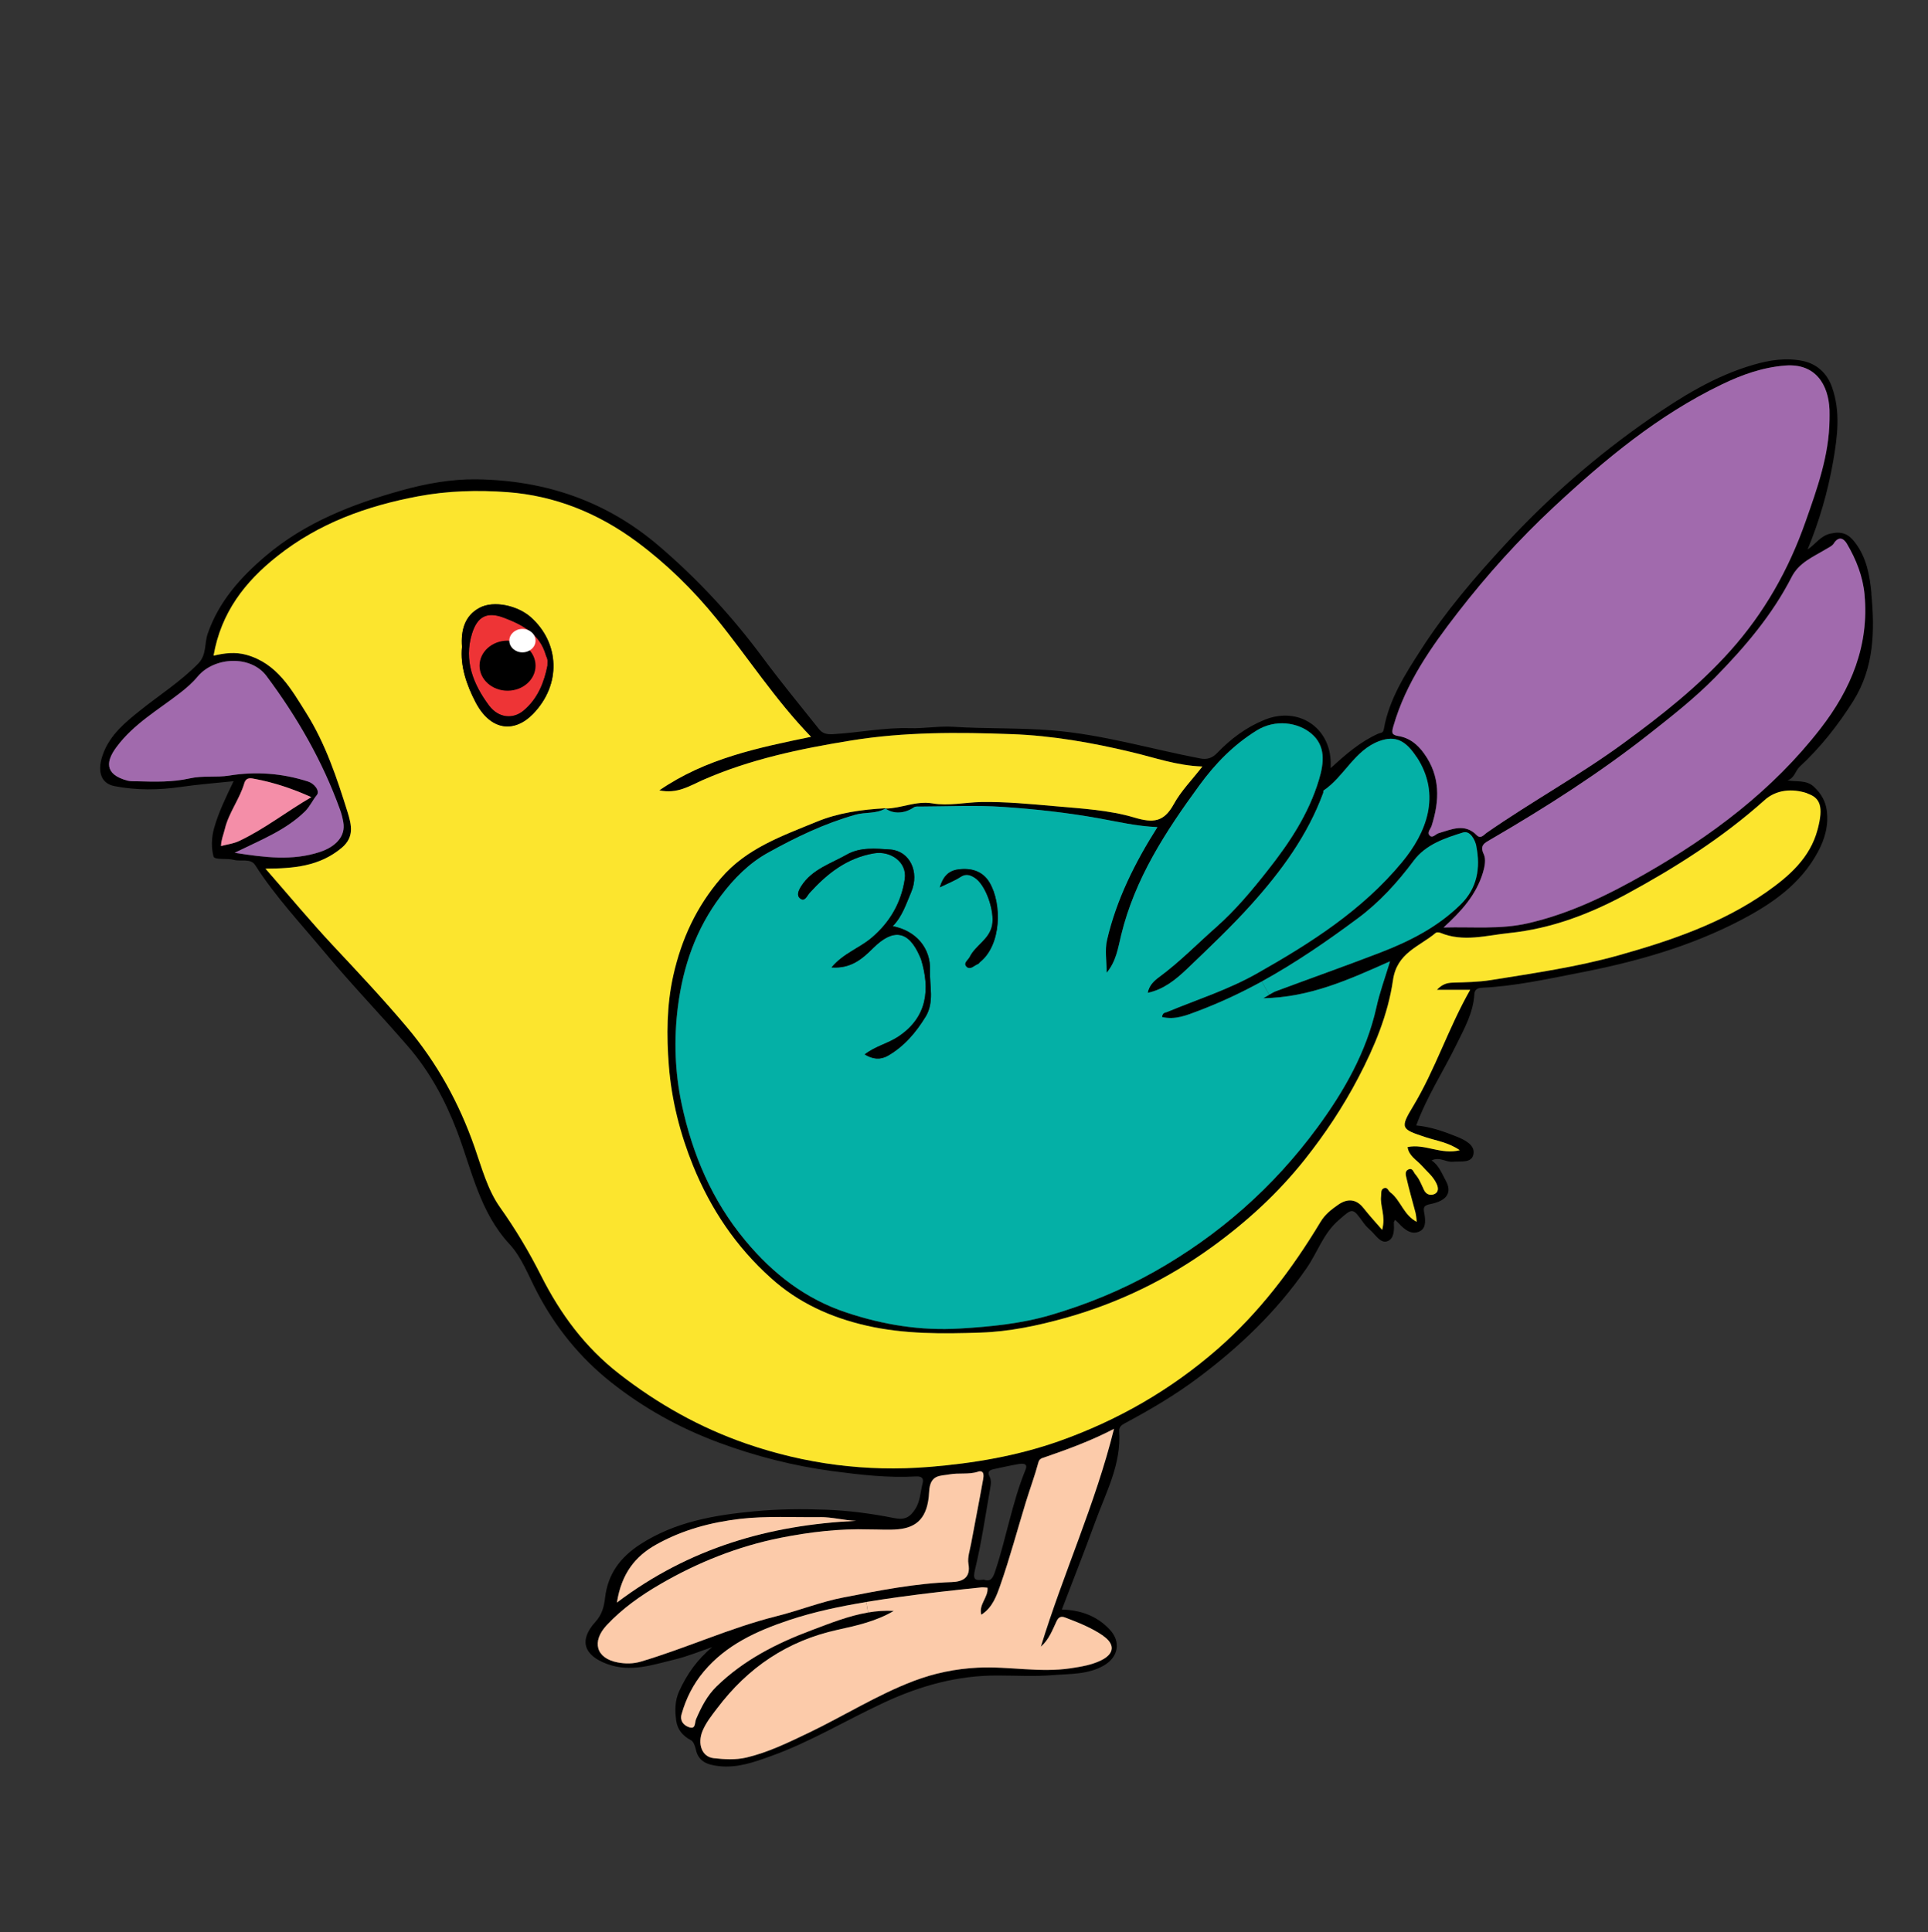 <?xml version="1.0" encoding="UTF-8" standalone="no"?>
<!-- Generator: Adobe Illustrator 17.0.0, SVG Export Plug-In . SVG Version: 6.00 Build 0)  -->
<svg
    xmlns:inkscape="http://www.inkscape.org/namespaces/inkscape"
    xmlns:rdf="http://www.w3.org/1999/02/22-rdf-syntax-ns#"
    xmlns="http://www.w3.org/2000/svg"
    xmlns:dc="http://purl.org/dc/elements/1.1/"
    xmlns:ns1="http://sozi.baierouge.fr"
    xmlns:cc="http://web.resource.org/cc/"
    xmlns:xlink="http://www.w3.org/1999/xlink"
    xmlns:sodipodi="http://sodipodi.sourceforge.net/DTD/sodipodi-0.dtd"
    id="Layer_1"
    enable-background="new 0 0 264.648 265.189"
    xml:space="preserve"
    viewBox="0 0 264.648 265.189"
    version="1.1"
    y="0px"
    x="0px"
  >
<rect x="0" y="0" width="264.648" height="265.189" fill="#333333" stroke="none"/>
<g
    >
	<g
        id="XMLID_2_"
      >
		<g
        >
			<path
            d="m256.87 81.475c0.486 5.098 0.395 10.157-2.476 14.741-2.089 3.316-4.495 6.365-7.366 9.028-0.603 0.564-0.692 1.564-1.671 1.861 1.248 0.248 2.573-0.109 3.642 0.891 0.96 0.891 1.574 1.96 1.743 3.178 0.297 2.049-0.239 3.989-1.238 5.821-2.355 4.336-6.218 7.019-10.414 9.226-7.04 3.703-14.603 5.812-22.376 7.316-4.415 0.862-8.791 1.822-13.295 2.039-0.604 0.03-0.999 0.238-1.038 0.881-0.149 2.575-1.397 4.742-2.497 6.99-1.78 3.634-4.019 7.049-5.484 11.029 1.951 0.178 3.762 0.812 5.534 1.524 1.1 0.446 2.505 1.119 2.336 2.346-0.187 1.366-1.751 1-2.851 1.109-0.95 0.099-1.792-0.733-2.911-0.178 1.02 0.673 1.387 1.772 1.921 2.722 0.91 1.613 0.288 2.792-2.079 3.267-0.763 0.158-1.001 0.346-0.882 1.039 0.179 0.971 0.367 2.178-0.523 2.663-1.121 0.624-2.149-0.179-2.951-1.069-0.138-0.158-0.307-0.297-0.496-0.476-0.097 0.198-0.177 0.278-0.167 0.356 0.039 0.99 0.08 2.198-0.861 2.574-0.872 0.357-1.535-0.682-2.159-1.306-0.375-0.366-0.781-0.703-1.079-1.119-1.615-2.247-1.525-2.158-3.535-0.406-2.07 1.812-2.86 4.396-4.357 6.554-4.108 5.94-9.226 10.821-14.988 15.117-3.138 2.337-6.484 4.307-9.93 6.148-0.515 0.277-0.832 0.534-0.793 1.128 0.307 4.485-1.801 8.336-3.267 12.356-1.475 4.039-3.059 8.049-4.603 12.088 2.594 0.079 4.802 0.871 6.563 2.742 1.564 1.663 1.228 3.762-0.792 4.94-2.188 1.267-4.663 1.128-7.029 1.326-2.524 0.208-5.069 0.05-7.604 0.05-5.474-0.019-10.603 1.416-15.522 3.703-5.188 2.406-10.108 5.405-15.514 7.346-2.316 0.84-4.663 1.682-7.197 1.386-1.426-0.168-2.762-0.534-3.139-2.247-0.109-0.465-0.307-1.109-0.664-1.297-1.148-0.594-1.88-1.495-2.039-2.693-0.189-1.336-0.189-2.732 0.396-4.019 1.058-2.326 2.485-4.375 4.553-6.078-1.692 0.564-3.356 1.266-5.088 1.682-3.069 0.733-6.079 1.842-9.376 0.625-3.128-1.159-3.9-3.208-1.584-5.762 0.951-1.039 1.198-2.168 1.336-3.326 0.377-3.277 2.109-5.554 4.792-7.306 4.792-3.108 10.158-4.029 15.732-4.554 3.266-0.317 6.523-0.336 9.771-0.218 3.137 0.11 6.295 0.535 9.375 1.149 1.504 0.307 2.197-0.139 2.911-1.248 0.692-1.079 0.692-2.327 1-3.505 0.198-0.713-0.14-1.01-0.911-0.961-3.831 0.219-7.633-0.227-11.405-0.722-5.355-0.713-10.593-2.049-15.671-3.931-5.366-1.99-10.325-4.742-14.791-8.286-4.227-3.356-7.593-7.495-10.107-12.296-1.198-2.267-2.119-4.821-3.812-6.644-4.108-4.434-5.178-10.167-7.198-15.483-1.624-4.267-3.761-8.218-6.731-11.652-3.782-4.386-7.821-8.564-11.524-13.018-3.228-3.881-6.712-7.575-9.455-11.871-0.633-0.979-1.94-0.465-2.921-0.722-0.92-0.257-2.653 0.049-2.802-0.466-0.316-1.167-0.296-2.544 0.07-3.86 0.614-2.208 1.614-4.227 2.683-6.475-2.545 0.267-4.89 0.446-7.207 0.782-3.068 0.446-6.128 0.485-9.157-0.109-1.96-0.387-2.425-2.208-1.485-4.594 0.989-2.505 2.96-4.138 4.94-5.722 2.683-2.159 5.614-4.01 8.049-6.495 1.178-1.197 0.842-2.732 1.298-4.079 1.524-4.444 4.553-7.811 8.009-10.731 5.405-4.573 11.89-7.098 18.621-8.969 3.357-0.931 6.831-1.564 10.316-1.515 9.404 0.138 17.819 2.97 25.087 9.217 5.326 4.564 9.999 9.632 14.167 15.256 2.475 3.336 5.118 6.553 7.712 9.801 0.475 0.585 0.98 0.753 1.94 0.702 3.524-0.197 7-0.93 10.544-0.821 1.98 0.059 4.049-0.317 5.959-0.188 4.495 0.288 8.999 0.119 13.494 0.486 6.969 0.554 13.622 2.563 20.414 3.86 0.861 0.168 1.613-0.019 2.307-0.752 1.871-1.95 3.999-3.544 6.554-4.573 4.573-1.832 8.968 1.029 9.038 5.93v0.723c2.05-1.891 4.05-3.623 6.504-4.723 0.348-0.158 0.684-0.039 0.783-0.624 0.721-4.098 2.919-7.534 5.118-10.939 3.366-5.237 7.394-9.93 11.622-14.503 5.95-6.435 12.504-12.127 19.671-17.107 4.425-3.069 9.009-5.921 14.275-7.455 2.277-0.673 4.595-1.02 6.89-0.525 1.862 0.406 3.268 1.663 3.941 3.574 1.207 3.385 0.742 6.811 0.159 10.206-0.725 4.129-1.883 8.149-3.505 12.079 1.109-0.713 1.743-1.881 3.187-2.188 1.506-0.327 2.417 0.05 3.288 1.188 1.63 2.095 2.06 4.6 2.29 7.055zm-6.98 18.523c4.188-5.396 6.692-11.395 6.049-18.364-0.227-2.505-1.148-4.841-2.427-7.009-0.465-0.782-1.158-1.049-1.811-0.011-0.218 0.347-0.703 0.534-1.079 0.772-1.743 1.059-3.673 1.811-4.703 3.831-2.662 5.208-6.424 9.613-10.484 13.751-2.773 2.822-5.892 5.277-8.999 7.722-6.891 5.435-14.257 10.128-21.83 14.533-0.812 0.475-1.535 0.782-0.931 2.039 0.307 0.654 0.148 1.633-0.119 2.505-0.921 3.039-2.921 5.277-5.406 7.534 4.02-0.109 7.812 0.288 11.564-0.574 5.732-1.307 10.938-3.851 16.008-6.731 9.23-5.25 17.6-11.53 24.17-19.992zm1.24-42.353c0-0.465 0.019-0.93 0-1.386-0.14-3.445-1.902-6.405-6.07-6.088-3.117 0.238-5.999 1.277-8.741 2.603-8.692 4.188-16.028 10.286-23.027 16.801-4.792 4.465-9.178 9.326-13.198 14.523-3.692 4.771-7.126 9.652-8.83 15.573-0.257 0.91-0.247 1.197 0.693 1.356 1.524 0.247 2.623 1.148 3.514 2.385 2.258 3.129 2.149 6.465 1.04 9.939-0.138 0.446-0.721 0.961-0.197 1.386 0.365 0.296 0.772-0.267 1.178-0.387 1.78-0.514 3.564-1.405 5.227 0.297 0.534 0.545 1.009-0.099 1.316-0.317 6.129-4.267 12.693-7.86 18.732-12.266 5.247-3.841 10.315-7.801 14.7-12.691 4.722-5.267 8.068-11.217 10.375-17.791 1.6-4.527 3.23-9.062 3.29-13.943zm-1.64 56.215c0.832-3.138 0.377-4.356-1.415-4.95-2.06-0.683-4.277-0.515-5.872 0.921-5.76 5.148-12.217 9.247-18.958 12.9-4.998 2.702-10.266 4.722-16.047 5.326-3.189 0.327-6.307 1.287-9.475-0.02-0.188-0.08-0.525-0.109-0.653 0.01-2.238 1.881-5.326 2.713-5.861 6.484-0.684 4.713-2.555 9.187-4.772 13.415-2.069 3.95-4.524 7.653-7.326 11.187-3.702 4.663-8.019 8.602-12.802 12.058-6.087 4.405-12.76 7.643-19.997 9.682-3.831 1.069-7.742 1.901-11.712 2.029-5.227 0.179-10.465 0.228-15.642-0.95-4.94-1.128-9.376-3.138-13.148-6.544-4.772-4.287-8.237-9.434-10.662-15.374-1.801-4.434-2.96-9.029-3.337-13.731-0.327-4.128-0.307-8.327 0.614-12.435 1.118-4.97 3.168-9.425 6.534-13.336 3.524-4.118 8.395-5.791 13.127-7.742 3.02-1.247 6.257-1.683 9.514-1.861-1.287 0.811-2.801 0.504-4.167 0.891-4.247 1.198-8.207 3.098-12.029 5.227-2.564 1.416-4.673 3.535-6.465 5.93-3.405 4.525-5.167 9.594-5.891 15.206-0.574 4.525-0.405 9.019 0.525 13.375 1.465 6.841 4.139 13.197 8.722 18.701 3.802 4.585 8.287 8.05 13.929 9.91 5.019 1.663 10.128 2.505 15.504 2.178 4.247-0.247 8.424-0.664 12.484-1.851 4.949-1.455 9.702-3.396 14.236-5.95 8.889-5.019 16.374-11.622 22.385-19.8 3.652-4.97 6.722-10.325 8.097-16.493 0.445-2.03 1.168-3.99 1.871-6.307-5.663 2.514-10.969 4.95-17.405 5.069 0.326-0.179 0.585-0.337 0.812-0.475 0.387-0.227 0.663-0.396 0.971-0.505 4.78-1.782 9.582-3.474 14.335-5.306 4.028-1.555 7.849-3.505 10.977-6.584 2.277-2.228 2.744-5.009 2.149-7.98-0.169-0.881-0.871-2.198-1.821-1.901-2.506 0.782-5.109 1.643-6.772 3.871-2.217 2.98-4.742 5.742-7.672 7.91-4.228 3.148-8.575 6.128-13.188 8.672-2.781 1.524-5.663 2.881-8.673 4.019-1.623 0.614-3.217 1.287-5.008 0.851 0.059-0.613 0.435-0.584 0.663-0.673 4.137-1.712 8.395-3.06 12.355-5.296 7.386-4.178 14.455-8.673 19.92-15.275 3.315-4 5.435-9.197 2.019-14.434-1.465-2.238-2.872-3.029-5.148-2.188-3.406 1.267-4.792 4.861-7.643 6.781-0.06 0.04-0.01 0.228-0.05 0.327-2.138 5.821-5.742 10.722-9.821 15.266-2.8 3.118-5.87 6.019-8.91 8.929-1.515 1.436-3.159 2.782-5.355 3.248 0.198-1.049 0.901-1.673 1.603-2.188 2.792-2.059 5.208-4.544 7.802-6.831 2.604-2.307 4.85-4.979 6.999-7.712 3.008-3.801 5.692-7.801 7.108-12.542 0.702-2.337 0.929-4.634-1.051-6.307-1.84-1.564-4.969-2.009-7.514-0.426-3.177 1.97-5.692 4.554-7.87 7.544-4.623 6.316-8.85 12.801-10.731 20.572-0.406 1.673-0.663 3.564-1.98 5.128 0-1.604-0.266-3.109 0.049-4.475 1.288-5.554 3.812-10.613 6.921-15.513-2.842-0.119-5.424-0.733-7.999-1.198-4.396-0.793-8.811-1.277-13.237-1.575-3.732-0.256-7.483-0.059-11.226-0.049-0.327 0-0.732-0.05-0.97 0.109-1.258 0.861-2.792 0.96-3.892 0.168 2.169-0.02 4.158-1.099 6.456-0.713 2.167 0.376 4.445-0.138 6.653-0.187 3.396-0.059 6.801 0.277 10.196 0.573 3.654 0.327 7.376 0.525 10.841 1.554 2.604 0.782 4.059 0.634 5.415-1.822 1.01-1.841 2.545-3.385 3.932-5.178-3.486-0.118-6.524-1.217-9.604-1.95-5.475-1.317-11.028-2.297-16.612-2.495-7.336-0.267-14.701-0.316-22.037 0.881-7.009 1.139-13.87 2.574-20.404 5.455-1.692 0.752-3.454 1.91-5.88 1.376 6.376-4.376 13.503-5.832 20.82-7.345-4.961-5.119-8.673-10.93-13-16.246-3.246-3.989-6.851-7.514-10.969-10.563-5.286-3.901-11.196-6.287-17.701-6.772-4.068-0.297-8.177-0.198-12.275 0.574-7.059 1.327-13.593 3.683-19.296 8.197-4.495 3.544-7.751 7.791-8.771 13.672 1.545-0.357 2.981-0.535 4.515-0.11 4.227 1.188 6.158 4.722 8.217 7.999 2.644 4.208 4.208 8.92 5.683 13.642 0.514 1.693 0.941 3.356-0.822 4.841-3.059 2.564-6.643 2.841-10.464 2.861 3.148 3.604 6.187 7.266 9.435 10.731 3.385 3.613 6.771 7.227 9.97 11.019 4.147 4.92 7.177 10.424 9.295 16.483 0.98 2.822 1.792 5.851 3.475 8.227 2.148 3.02 4.03 6.177 5.673 9.445 2.653 5.237 5.99 9.762 10.672 13.414 5.337 4.158 11.118 7.405 17.473 9.603 8.118 2.802 16.444 3.89 25.077 3.198 6.128-0.496 12.088-1.505 17.87-3.544 8.019-2.842 15.296-7.019 21.701-12.603 5.723-4.99 10.256-10.98 14.156-17.454 0.643-1.079 1.525-1.753 2.456-2.396 1.238-0.861 2.454-0.832 3.474 0.475 0.752 0.96 1.584 1.861 2.554 2.98 0.517-1.96-0.317-3.257-0.148-4.633 0.05-0.386-0.078-0.851 0.348-1.069 0.513-0.248 0.632 0.336 0.919 0.554 1.426 1.07 1.803 3.109 3.634 4.05-0.068-0.525-0.089-0.921-0.188-1.297-0.406-1.555-0.861-3.098-1.218-4.663-0.088-0.377-0.296-0.97 0.239-1.228 0.593-0.267 0.684 0.327 0.96 0.654 0.574 0.654 0.841 1.435 1.209 2.188 0.307 0.643 0.939 0.762 1.455 0.515 0.544-0.267 0.525-0.842 0.257-1.406-0.465-1.009-1.327-1.684-2.039-2.485-0.715-0.792-1.784-1.347-1.941-2.544 2.396-0.496 4.594 1.098 7.167 0.435-1.543-1.07-3.168-1.287-4.672-1.782-3.377-1.109-3.575-1.217-1.733-4.258 3.039-5.039 4.811-10.672 7.831-15.979h-4.564c0.773-0.811 1.407-0.95 2.149-0.98 1.762-0.059 3.535-0.08 5.266-0.356 5.901-0.95 11.811-1.792 17.582-3.415 7.139-2.009 14.108-4.376 20.246-8.673 3.09-2.21 5.96-4.71 6.98-8.59zm-98.33 114.03c1.831-0.891 1.931-2.207 0.288-3.346-1.604-1.109-3.406-1.822-5.217-2.524-0.565-0.218-0.912-0.069-1.179 0.475-0.583 1.238-1.049 2.544-2.169 3.524 3.06-10.018 7.485-19.582 10.039-29.898-3.129 1.633-6.336 2.802-9.573 3.92-0.277 0.099-0.674 0.159-0.812 0.703-0.485 1.811-1.148 3.583-1.702 5.386-1.169 3.812-2.199 7.673-3.514 11.435-0.515 1.455-1.07 3.089-2.614 4.068-0.386-1.435 0.98-2.376 0.852-3.712-0.278-0.01-0.564-0.069-0.852-0.04-3.801 0.387-7.603 0.812-11.404 1.337-1.466 0.208-2.93 0.416-4.387 0.664-3.603 0.594-7.167 1.346-10.652 2.505-4.386 1.475-8.554 3.356-11.643 7.029-1.455 1.732-2.445 3.693-3.059 5.861-0.258 0.931 0.276 1.535 1.018 1.792 0.951 0.336 0.763-0.614 0.971-1.1 0.712-1.643 1.504-3.227 2.821-4.504 3.723-3.624 8.227-5.911 13.019-7.703 2.545-0.96 5.088-1.98 7.761-2.436 1.149-0.197 2.327-0.287 3.535-0.218-2.396 1.416-5.069 2.02-7.673 2.584-6.929 1.514-12.335 5.178-16.563 10.781-0.752 0.98-1.514 1.94-2 3.079-0.752 1.801-0.1 3.593 1.515 3.772 1.465 0.168 2.999 0.257 4.465-0.08 3.038-0.712 5.821-2.088 8.622-3.425 4.802-2.307 9.336-5.168 14.335-7.078 2.851-1.089 5.753-1.684 8.811-1.841 4.277-0.218 8.524 0.732 12.8 0.079 1.43-0.2 2.85-0.44 4.15-1.07zm-10.39-26.16c0.387-0.94-0.455-0.861-0.99-0.772-1.088 0.179-2.168 0.446-3.257 0.664-0.643 0.128-1.088 0.316-0.654 1.128 0.17 0.317 0.179 0.792 0.11 1.168-0.673 3.842-1.228 7.713-2.139 11.495-0.356 1.455 0.011 1.544 1.209 1.395 0.98 0.377 1.277-0.327 1.544-1.109 1.55-4.62 2.33-9.46 4.18-13.98zm-5.83 1.37c0.089-0.495 0.218-1.386-0.733-1.099-1.296 0.396-2.614 0.119-3.881 0.366-1.268 0.238-2.674-0.03-2.792 2.406-0.168 3.564-1.702 4.89-4.266 5.128-1.258 0.118-2.534 0.019-4.01 0.019-3.94-0.128-8.068 0.347-12.108 1.148-5.851 1.169-11.365 3.366-16.522 6.366-2.683 1.554-5.209 3.346-7.337 5.614-2.129 2.267-1.475 4.573 1.486 5.127 1.03 0.198 2.128 0.209 3.217-0.119 6.257-1.862 12.207-4.623 18.562-6.217 3.108-0.772 6.108-1.99 9.277-2.593 4.91-0.951 9.811-1.93 14.83-2.099 1.396-0.05 2.624-0.545 2.267-2.505-0.148-0.891 0.208-1.881 0.377-2.822 0.52-2.93 1.11-5.83 1.62-8.74zm-17.4 5.65c-1.713-0.07-3.336-0.525-4.959-0.515-3.654 0.04-7.297-0.188-10.96 0.238-4.11 0.485-7.96 1.524-11.553 3.535-2.872 1.603-4.762 3.98-5.386 7.959 9.957-7.54 20.969-10.67 32.859-11.23zm-73.669-91.8c2.237-0.723 3.604-2.198 3.257-4.089-0.109-0.594-0.257-1.198-0.465-1.772-2.396-6.633-5.881-12.681-10.078-18.305-2.159-2.891-7.167-2.663-9.464 0.088-0.694 0.841-1.544 1.575-2.415 2.247-3.01 2.337-6.337 4.227-8.693 7.385-1.395 1.862-1.832 3.763 1.495 4.643 0.436 0.11 0.911 0.08 1.366 0.089 2.395 0.069 4.821 0.129 7.158-0.396 1.822-0.417 3.634-0.099 5.425-0.387 3.683-0.603 7.317-0.317 10.851 0.822 0.812 0.257 1.664 1.277 1.178 1.861-0.584 0.703-0.94 1.564-1.624 2.237-2.643 2.585-6.018 3.891-9.652 5.673 4.196 0.67 7.909 1.13 11.661-0.08zm-1.128-7.54c-2.575-1.158-5.089-2-7.703-2.495-0.514-0.098-1.238-0.336-1.515 0.604-0.643 2.177-2.118 4.009-2.663 6.256-0.188 0.782-0.515 1.525-0.525 2.346 0.832-0.227 1.723-0.327 2.484-0.693 3.477-1.64 6.486-4.04 9.922-6.03z"
        />
			<path
            d="m255.94 81.634c0.643 6.969-1.861 12.968-6.049 18.364-6.564 8.464-14.939 14.741-24.166 19.998-5.07 2.88-10.276 5.425-16.008 6.731-3.752 0.862-7.544 0.465-11.564 0.574 2.485-2.257 4.485-4.495 5.406-7.534 0.266-0.871 0.426-1.851 0.119-2.505-0.604-1.257 0.119-1.564 0.931-2.039 7.573-4.405 14.939-9.098 21.83-14.533 3.107-2.445 6.226-4.901 8.999-7.722 4.059-4.138 7.821-8.543 10.484-13.751 1.03-2.02 2.96-2.772 4.703-3.831 0.375-0.238 0.861-0.426 1.079-0.772 0.653-1.039 1.347-0.771 1.811 0.011 1.28 2.167 2.2 4.504 2.43 7.009z"
            fill="#A16AAD"
        />
			<path
            d="m251.13 56.26c0.019 0.456 0 0.921 0 1.386-0.06 4.881-1.693 9.416-3.288 13.939-2.307 6.574-5.653 12.524-10.375 17.791-4.386 4.89-9.454 8.85-14.7 12.691-6.039 4.406-12.603 7.999-18.732 12.266-0.307 0.218-0.781 0.862-1.316 0.317-1.663-1.702-3.447-0.811-5.227-0.297-0.406 0.119-0.812 0.683-1.178 0.387-0.525-0.426 0.058-0.941 0.197-1.386 1.109-3.475 1.218-6.811-1.04-9.939-0.89-1.237-1.99-2.139-3.514-2.385-0.94-0.159-0.95-0.446-0.693-1.356 1.704-5.921 5.138-10.801 8.83-15.573 4.02-5.198 8.406-10.059 13.198-14.523 6.999-6.514 14.335-12.613 23.027-16.801 2.742-1.326 5.623-2.365 8.741-2.603 4.16-0.329 5.93 2.631 6.07 6.076z"
            fill="#A16AAD"
        />
			<path
            d="m248.08 108.91c1.792 0.594 2.246 1.812 1.415 4.95-1.02 3.881-3.89 6.385-7.009 8.573-6.139 4.296-13.107 6.663-20.246 8.673-5.771 1.623-11.681 2.465-17.582 3.415-1.732 0.277-3.504 0.297-5.266 0.356-0.742 0.029-1.376 0.168-2.149 0.98h4.564c-3.02 5.307-4.792 10.94-7.831 15.979-1.842 3.04-1.644 3.149 1.733 4.258 1.504 0.495 3.129 0.712 4.672 1.782-2.573 0.663-4.771-0.931-7.167-0.435 0.158 1.197 1.226 1.752 1.941 2.544 0.711 0.802 1.574 1.476 2.039 2.485 0.268 0.564 0.287 1.139-0.257 1.406-0.517 0.247-1.148 0.128-1.455-0.515-0.367-0.753-0.635-1.534-1.209-2.188-0.276-0.327-0.367-0.921-0.96-0.654-0.534 0.258-0.327 0.851-0.239 1.228 0.357 1.564 0.812 3.108 1.218 4.663 0.099 0.376 0.12 0.772 0.188 1.297-1.831-0.941-2.207-2.98-3.634-4.05-0.288-0.218-0.406-0.802-0.919-0.554-0.425 0.218-0.297 0.683-0.348 1.069-0.169 1.377 0.665 2.674 0.148 4.633-0.97-1.118-1.801-2.02-2.554-2.98-1.02-1.307-2.237-1.336-3.474-0.475-0.931 0.643-1.813 1.317-2.456 2.396-3.9 6.474-8.434 12.464-14.156 17.454-6.405 5.584-13.681 9.761-21.701 12.603-5.782 2.039-11.742 3.049-17.87 3.544-8.633 0.692-16.958-0.396-25.077-3.198-6.355-2.198-12.136-5.445-17.473-9.603-4.682-3.652-8.019-8.177-10.672-13.414-1.643-3.267-3.525-6.425-5.673-9.445-1.683-2.376-2.494-5.405-3.475-8.227-2.118-6.059-5.148-11.563-9.295-16.483-3.198-3.792-6.584-7.405-9.97-11.019-3.248-3.466-6.287-7.128-9.435-10.731 3.821-0.02 7.406-0.297 10.464-2.861 1.763-1.485 1.336-3.148 0.822-4.841-1.475-4.722-3.039-9.434-5.683-13.642-2.059-3.277-3.989-6.811-8.217-7.999-1.534-0.426-2.97-0.248-4.515 0.11 1.02-5.881 4.277-10.128 8.771-13.672 5.702-4.514 12.237-6.87 19.296-8.197 4.098-0.772 8.207-0.871 12.275-0.574 6.505 0.485 12.415 2.871 17.701 6.772 4.119 3.049 7.723 6.574 10.969 10.563 4.327 5.317 8.039 11.127 13 16.246-7.317 1.514-14.445 2.969-20.82 7.345 2.426 0.534 4.188-0.624 5.88-1.376 6.535-2.882 13.395-4.317 20.404-5.455 7.336-1.197 14.701-1.149 22.037-0.881 5.585 0.198 11.137 1.178 16.612 2.495 3.08 0.733 6.118 1.832 9.604 1.95-1.387 1.793-2.922 3.337-3.932 5.178-1.355 2.455-2.811 2.604-5.415 1.822-3.465-1.029-7.187-1.227-10.841-1.554-3.395-0.296-6.8-0.633-10.196-0.573-2.208 0.049-4.486 0.564-6.653 0.187-2.298-0.386-4.288 0.693-6.456 0.713l0.05-0.05c-3.257 0.178-6.494 0.614-9.514 1.861-4.733 1.951-9.603 3.624-13.127 7.742-3.366 3.911-5.416 8.366-6.534 13.336-0.921 4.108-0.941 8.306-0.614 12.435 0.377 4.702 1.535 9.296 3.337 13.731 2.425 5.94 5.89 11.088 10.662 15.374 3.772 3.406 8.207 5.416 13.148 6.544 5.177 1.178 10.415 1.129 15.642 0.95 3.97-0.128 7.881-0.96 11.712-2.029 7.236-2.039 13.909-5.277 19.997-9.682 4.782-3.456 9.1-7.396 12.802-12.058 2.802-3.534 5.257-7.237 7.326-11.187 2.217-4.227 4.089-8.702 4.772-13.415 0.534-3.772 3.622-4.603 5.861-6.484 0.128-0.119 0.465-0.089 0.653-0.01 3.168 1.307 6.286 0.347 9.475 0.02 5.781-0.603 11.049-2.623 16.047-5.326 6.741-3.653 13.198-7.752 18.958-12.9 1.61-1.47 3.83-1.64 5.89-0.95zm-174.92-10.912c3.941-4.049 3.654-9.762-0.287-13.277-1.772-1.584-5.079-2.365-7.068-1.286-2 1.079-2.554 3.029-2.386 5.346-0.268 2.644 0.634 5.237 1.852 7.583 2.078 3.996 5.355 4.236 7.889 1.634z"
            fill="#FCE52E"
        />
			<path
            d="m202.65 116.16c0.594 2.97 0.128 5.752-2.149 7.98-3.129 3.079-6.949 5.029-10.977 6.584-4.753 1.832-9.555 3.524-14.335 5.306-0.309 0.109-0.585 0.278-0.971 0.505l-1.02-1.822c4.613-2.545 8.96-5.524 13.188-8.672 2.93-2.168 5.455-4.93 7.672-7.91 1.663-2.228 4.265-3.089 6.772-3.871 0.96-0.3 1.66 1.01 1.83 1.89z"
            fill="#04B0A6"
        />
			<path
            d="m194.47 103.91c3.416 5.237 1.296 10.434-2.019 14.434-5.464 6.603-12.534 11.098-19.92 15.275-3.96 2.237-8.218 3.584-12.355 5.296-0.228 0.089-0.604 0.06-0.663 0.673 1.791 0.436 3.385-0.237 5.008-0.851 3.01-1.139 5.892-2.495 8.673-4.019l1.02 1.822c-0.227 0.138-0.486 0.297-0.812 0.475 6.436-0.119 11.742-2.554 17.405-5.069-0.703 2.316-1.426 4.277-1.871 6.307-1.376 6.168-4.446 11.523-8.097 16.493-6.01 8.178-13.495 14.781-22.385 19.8-4.534 2.554-9.286 4.495-14.236 5.95-4.06 1.187-8.237 1.604-12.484 1.851-5.376 0.327-10.485-0.515-15.504-2.178-5.642-1.861-10.127-5.325-13.929-9.91-4.583-5.503-7.257-11.859-8.722-18.701-0.931-4.356-1.099-8.85-0.525-13.375 0.724-5.613 2.486-10.682 5.891-15.206 1.792-2.395 3.901-4.514 6.465-5.93 3.822-2.129 7.782-4.029 12.029-5.227 1.366-0.387 2.88-0.08 4.167-0.891l-0.05 0.05c1.1 0.792 2.634 0.693 3.892-0.168 0.238-0.159 0.642-0.109 0.97-0.109 3.743-0.011 7.494-0.208 11.226 0.049 4.426 0.297 8.841 0.782 13.237 1.575 2.575 0.465 5.157 1.079 7.999 1.198-3.108 4.9-5.632 9.959-6.921 15.513-0.316 1.366-0.049 2.871-0.049 4.475 1.317-1.564 1.574-3.455 1.98-5.128 1.882-7.772 6.108-14.256 10.731-20.572 2.178-2.99 4.693-5.574 7.87-7.544 2.545-1.584 5.674-1.139 7.514 0.426 1.98 1.673 1.753 3.97 1.051 6.307-1.416 4.742-4.1 8.741-7.108 12.542-2.149 2.733-4.396 5.406-6.999 7.712-2.594 2.287-5.01 4.772-7.802 6.831-0.702 0.515-1.405 1.139-1.603 2.188 2.197-0.465 3.841-1.812 5.355-3.248 3.039-2.91 6.109-5.811 8.91-8.929 4.079-4.544 7.683-9.445 9.821-15.266 0.041-0.099-0.01-0.288 0.05-0.327 2.851-1.92 4.236-5.514 7.643-6.781 2.26-0.83 3.66-0.04 5.13 2.2zm-60.76 16.51c1.624 0.961 2.842 4.702 2.466 6.574-0.386 1.961-2.267 2.732-3.059 4.336-0.227 0.475-0.999 0.881-0.375 1.406 0.484 0.396 1.009-0.257 1.524-0.435 0.098-0.04 0.148-0.168 0.236-0.238 2.97-2.346 3.07-8.039 1.308-10.969-0.931-1.544-2.505-2.009-4.296-1.762-1.317 0.179-2.06 0.961-2.514 2.455 1.109-0.544 2.039-0.9 2.86-1.435 0.7-0.45 1.27-0.28 1.85 0.08zm-6.66 19.15c1.237-2.039 0.534-4.236 0.613-6.355 0.119-3.138-1.961-5.504-5.118-6.088 1.317-1.337 1.841-3.069 2.535-4.683 1.188-2.782-0.228-5.653-2.872-5.841-2.02-0.138-4.138-0.346-5.989 0.703-2.188 1.247-4.742 2-6.227 4.306-0.376 0.595-0.703 1.278-0.159 1.713 0.644 0.504 0.962-0.396 1.287-0.753 2.426-2.672 5.129-4.811 8.851-5.445 2.286-0.386 4.553 1.218 4.227 3.505-0.476 3.218-2.01 5.921-4.534 8.069-1.693 1.446-3.92 2.158-5.524 4.089 2.633 0.188 4.187-1.129 5.701-2.643 2.802-2.782 4.89-2.397 6.415 1.128 0.07 0.149 0.14 0.307 0.189 0.456 1.188 3.959 0.931 7.831-3.128 10.544-1.436 0.96-3.158 1.316-4.624 2.455 1.119 0.683 2.158 0.772 3.198 0.178 2.22-1.3 3.82-3.18 5.15-5.35z"
            fill="#04B0A6"
        />
			<path
            d="m151.44 224.54c1.643 1.139 1.544 2.455-0.288 3.346-1.296 0.634-2.713 0.871-4.158 1.089-4.276 0.653-8.523-0.297-12.8-0.079-3.059 0.158-5.961 0.752-8.811 1.841-4.999 1.91-9.533 4.771-14.335 7.078-2.801 1.337-5.584 2.713-8.622 3.425-1.466 0.337-3 0.248-4.465 0.08-1.615-0.179-2.267-1.97-1.515-3.772 0.486-1.139 1.248-2.099 2-3.079 4.227-5.603 9.633-9.267 16.563-10.781 2.604-0.565 5.277-1.169 7.673-2.584-1.208-0.069-2.386 0.02-3.535 0.218l-0.238-1.445c1.456-0.248 2.921-0.456 4.387-0.664 3.801-0.525 7.603-0.95 11.404-1.337 0.288-0.029 0.574 0.03 0.852 0.04 0.128 1.337-1.238 2.277-0.852 3.712 1.545-0.98 2.099-2.614 2.614-4.068 1.316-3.762 2.346-7.623 3.514-11.435 0.554-1.802 1.217-3.574 1.702-5.386 0.138-0.545 0.535-0.604 0.812-0.703 3.237-1.118 6.445-2.287 9.573-3.92-2.554 10.316-6.979 19.88-10.039 29.898 1.12-0.98 1.585-2.286 2.169-3.524 0.267-0.544 0.614-0.694 1.179-0.475 1.84 0.7 3.64 1.41 5.24 2.52z"
            fill="#FCCBAA"
        />
			<path
            d="m136.18 127c0.376-1.871-0.841-5.613-2.466-6.574-0.584-0.356-1.148-0.534-1.851-0.069-0.822 0.535-1.752 0.891-2.86 1.435 0.455-1.495 1.197-2.277 2.514-2.455 1.792-0.247 3.365 0.219 4.296 1.762 1.762 2.93 1.663 8.623-1.308 10.969-0.089 0.07-0.138 0.198-0.236 0.238-0.516 0.178-1.04 0.831-1.524 0.435-0.624-0.525 0.148-0.931 0.375-1.406 0.79-1.6 2.67-2.37 3.06-4.33z"
        />
			<path
            d="m134.21 202c0.95-0.287 0.822 0.604 0.733 1.099-0.515 2.911-1.099 5.811-1.633 8.722-0.169 0.941-0.525 1.931-0.377 2.822 0.357 1.96-0.871 2.454-2.267 2.505-5.018 0.168-9.919 1.148-14.83 2.099-3.168 0.603-6.169 1.822-9.277 2.593-6.355 1.594-12.305 4.356-18.562 6.217-1.089 0.327-2.187 0.317-3.217 0.119-2.96-0.554-3.614-2.861-1.486-5.127 2.128-2.268 4.654-4.059 7.337-5.614 5.157-2.999 10.671-5.197 16.522-6.366 4.04-0.802 8.168-1.277 12.108-1.148 1.476 0 2.752 0.099 4.01-0.019 2.564-0.238 4.098-1.564 4.266-5.128 0.119-2.436 1.524-2.168 2.792-2.406 1.28-0.23 2.59 0.04 3.89-0.35z"
            fill="#FCCBAA"
        />
			<path
            d="m127.66 133.21c-0.079 2.119 0.624 4.317-0.613 6.355-1.328 2.169-2.93 4.05-5.158 5.337-1.04 0.594-2.079 0.505-3.198-0.178 1.466-1.14 3.188-1.495 4.624-2.455 4.059-2.713 4.317-6.584 3.128-10.544-0.049-0.149-0.119-0.307-0.189-0.456-1.524-3.525-3.613-3.911-6.415-1.128-1.515 1.514-3.068 2.831-5.701 2.643 1.603-1.931 3.831-2.643 5.524-4.089 2.524-2.148 4.058-4.851 4.534-8.069 0.326-2.286-1.941-3.89-4.227-3.505-3.722 0.634-6.425 2.773-8.851 5.445-0.326 0.357-0.643 1.257-1.287 0.753-0.544-0.435-0.217-1.118 0.159-1.713 1.485-2.307 4.039-3.059 6.227-4.306 1.851-1.049 3.969-0.841 5.989-0.703 2.644 0.188 4.06 3.06 2.872 5.841-0.694 1.614-1.218 3.346-2.535 4.683 3.16 0.62 5.24 2.98 5.12 6.12z"
        />
			<path
            d="m118.91 219.88l0.238 1.445c-2.673 0.456-5.217 1.476-7.761 2.436-4.792 1.792-9.296 4.079-13.019 7.703-1.317 1.277-2.108 2.861-2.821 4.504-0.208 0.486-0.02 1.436-0.971 1.1-0.742-0.257-1.277-0.862-1.018-1.792 0.614-2.168 1.604-4.128 3.059-5.861 3.089-3.673 7.257-5.554 11.643-7.029 3.49-1.16 7.05-1.91 10.65-2.5z"
            fill="#FCCBAA"
        />
			<path
            d="m112.58 208.23c1.623-0.01 3.246 0.445 4.959 0.515-11.889 0.565-22.899 3.693-32.858 11.217 0.625-3.98 2.514-6.356 5.386-7.959 3.593-2.01 7.444-3.05 11.553-3.535 3.66-0.41 7.3-0.19 10.96-0.23z"
            fill="#FCCBAA"
        />
			<path
            d="m75.135 90.494c0.04 0.158 0.01 0.336 0.01 0.871-0.435 2.168-1.266 4.504-3.316 6.197-1.396 1.148-3.386 1.04-4.723-0.752-2.128-2.871-3.465-6.129-2.316-9.841 0.733-2.365 2.069-3.049 4.356-2.187 2.534 0.96 4.911 2.187 5.762 5.088 0.059 0.218 0.178 0.406 0.227 0.624z"
            fill="#EE3436"
        />
			<path
            d="m72.868 84.722c3.941 3.515 4.227 9.227 0.287 13.277-2.534 2.603-5.811 2.356-7.89-1.634-1.218-2.346-2.12-4.94-1.852-7.583-0.168-2.316 0.386-4.266 2.386-5.346 1.991-1.079 5.297-0.298 7.069 1.286zm2.277 6.643c0-0.535 0.03-0.713-0.01-0.871-0.05-0.218-0.168-0.406-0.227-0.624-0.851-2.901-3.228-4.128-5.762-5.088-2.288-0.862-3.624-0.178-4.356 2.187-1.148 3.712 0.188 6.97 2.316 9.841 1.337 1.792 3.327 1.9 4.723 0.752 2.05-1.692 2.881-4.029 3.316-6.197z"
        />
			<path
            d="m47.128 112.86c0.348 1.891-1.02 3.366-3.257 4.089-3.752 1.218-7.465 0.752-11.662 0.099 3.634-1.782 7.009-3.089 9.652-5.673 0.684-0.672 1.04-1.534 1.624-2.237 0.486-0.584-0.366-1.604-1.178-1.861-3.534-1.139-7.168-1.425-10.851-0.822-1.791 0.288-3.603-0.03-5.425 0.387-2.337 0.525-4.763 0.465-7.158 0.396-0.456-0.01-0.93 0.02-1.366-0.089-3.327-0.88-2.891-2.781-1.495-4.643 2.356-3.158 5.683-5.048 8.693-7.385 0.871-0.672 1.722-1.406 2.415-2.247 2.297-2.752 7.306-2.979 9.464-0.088 4.197 5.624 7.683 11.672 10.078 18.305 0.209 0.56 0.357 1.16 0.466 1.76z"
            fill="#A16AAD"
        />
			<path
            d="m35.04 106.92c2.614 0.495 5.128 1.337 7.703 2.495-3.435 1.99-6.445 4.386-9.921 6.019-0.762 0.366-1.653 0.465-2.484 0.693 0.01-0.821 0.336-1.564 0.525-2.346 0.545-2.247 2.02-4.079 2.663-6.256 0.276-0.94 1-0.7 1.514-0.6z"
            fill="#F48EA8"
        />
		</g
      >
	</g
    >
	<g
      >
		<ellipse
          cy="91.369"
          cx="69.669"
          rx="3.844"
          ry="3.436"
      />
	</g
    >
	<g
      >
		<ellipse
          cy="87.932"
          cx="71.712"
          rx="1.801"
          ry="1.61"
          fill="#FFFFFF"
      />
	</g
    >
</g
  >
</svg
>
